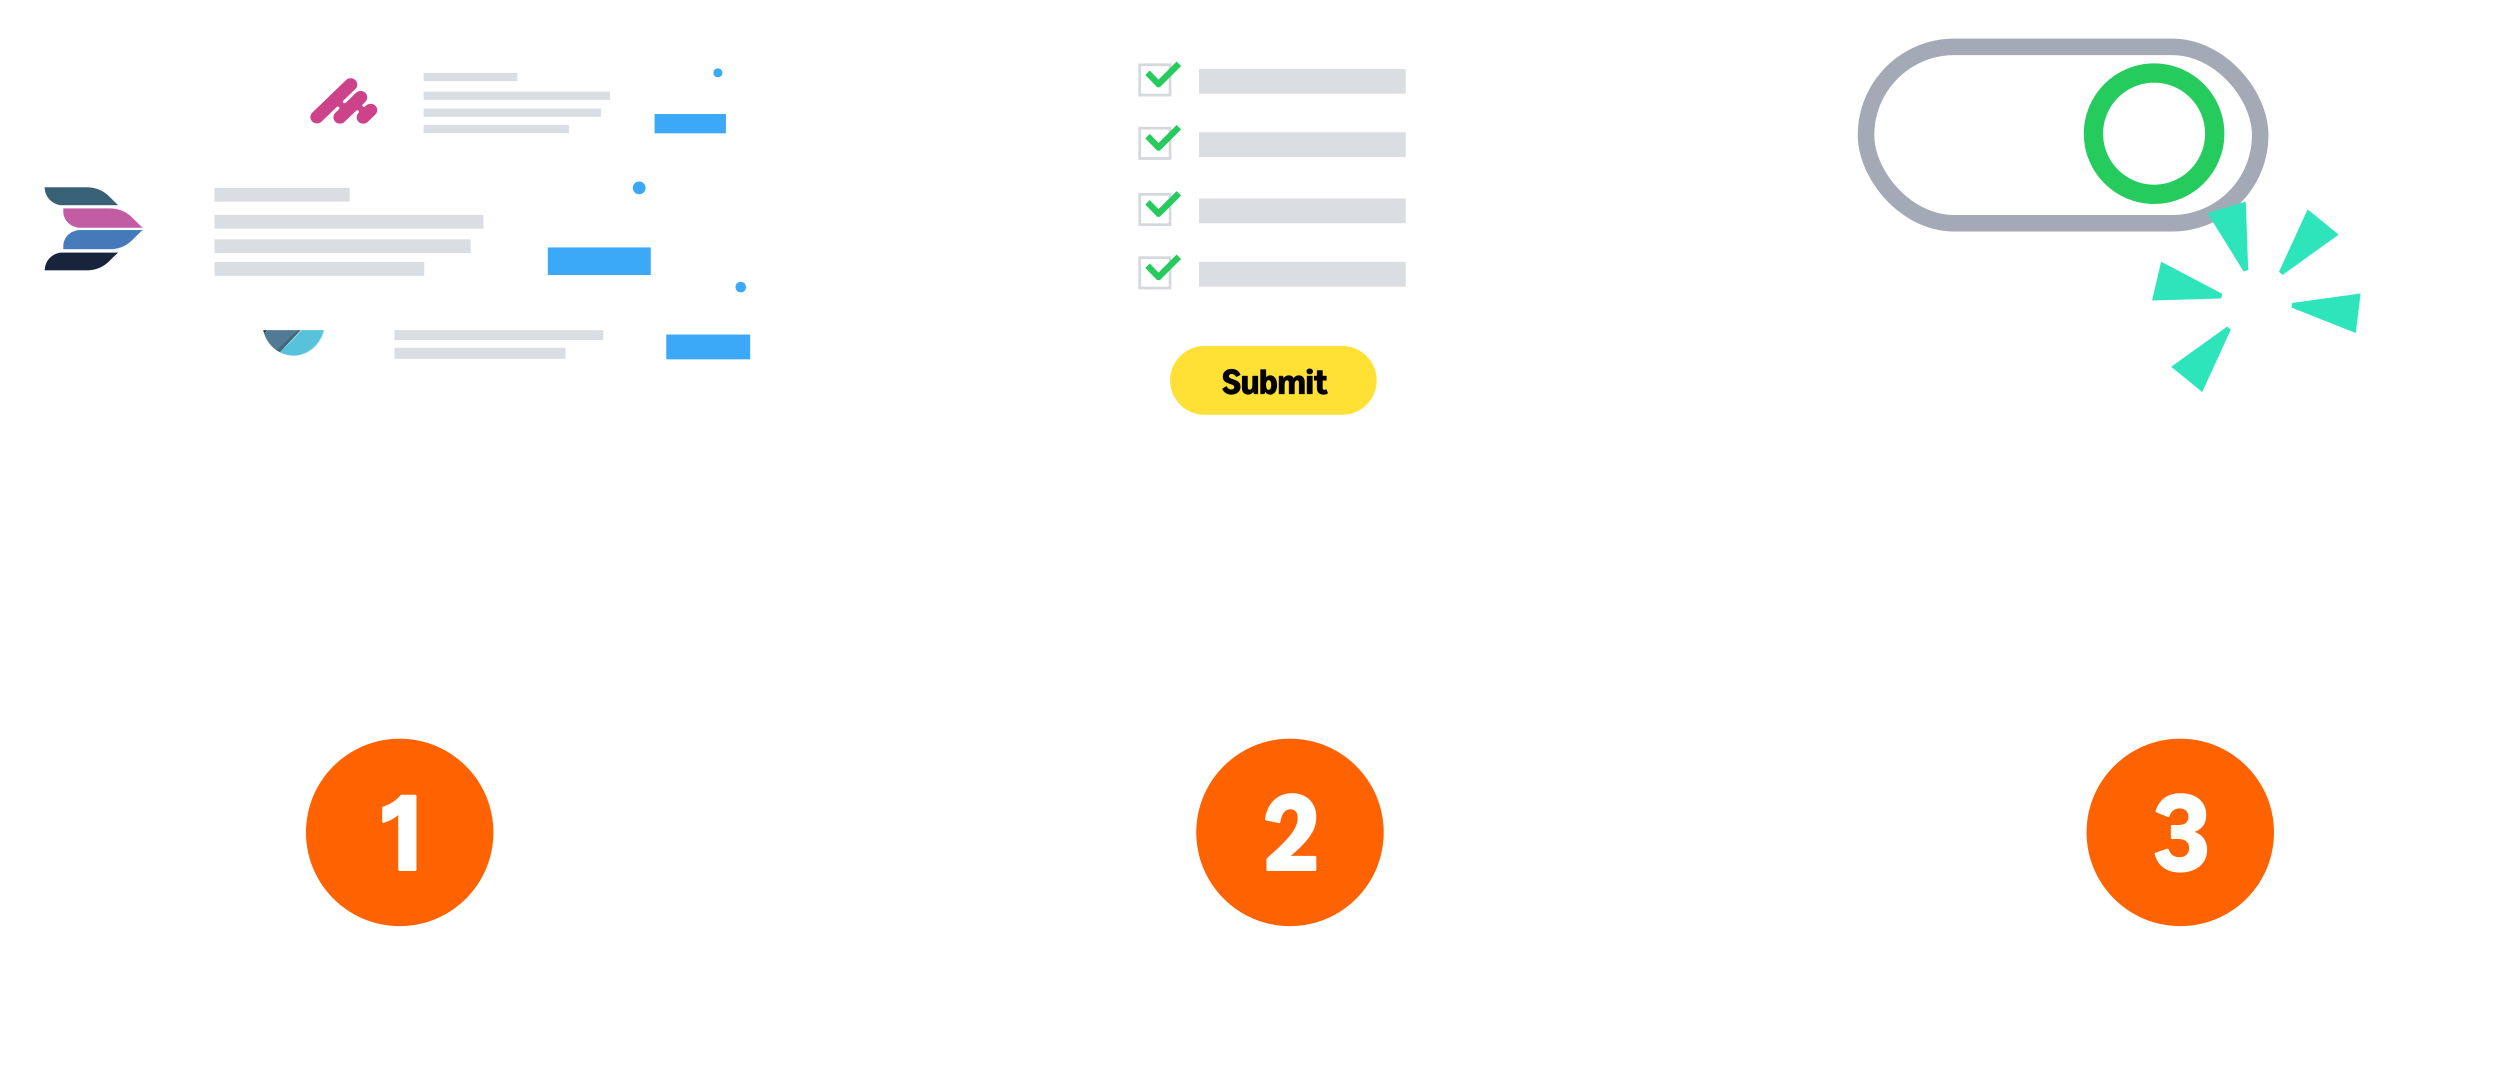 <svg width="907" height="389" viewBox="0 0 907 389" fill="none" xmlns="http://www.w3.org/2000/svg">
<path d="M89.805 376V364.912H93.469C94.504 364.912 95.336 365.179 95.965 365.712C96.594 366.245 96.909 366.955 96.909 367.84C96.909 368.395 96.781 368.875 96.525 369.28C96.269 369.675 95.901 369.979 95.421 370.192C96.104 370.395 96.626 370.731 96.989 371.2C97.352 371.659 97.533 372.229 97.533 372.912C97.533 373.851 97.202 374.603 96.541 375.168C95.88 375.723 94.994 376 93.885 376H89.805ZM91.357 370.944V374.752H93.853C95.208 374.752 95.885 374.117 95.885 372.848C95.885 372.219 95.709 371.744 95.357 371.424C95.016 371.104 94.504 370.944 93.821 370.944H91.357ZM91.357 366.16V369.728H93.309C94.632 369.728 95.293 369.136 95.293 367.952C95.293 367.365 95.128 366.923 94.797 366.624C94.477 366.315 93.997 366.16 93.357 366.16H91.357ZM99.457 376V367.888H100.785L100.961 369.088C101.26 368.768 101.537 368.523 101.793 368.352C102.049 368.171 102.311 368.037 102.577 367.952C102.844 367.867 103.132 367.824 103.441 367.824C103.644 367.824 103.863 367.84 104.097 367.872V369.312C103.756 369.269 103.468 369.248 103.233 369.248C102.38 369.248 101.649 369.504 101.041 370.016V376H99.457ZM108.726 376.24C107.51 376.24 106.561 375.861 105.878 375.104C105.195 374.347 104.854 373.291 104.854 371.936C104.854 370.592 105.195 369.541 105.878 368.784C106.561 368.027 107.51 367.648 108.726 367.648C109.942 367.648 110.891 368.027 111.574 368.784C112.257 369.541 112.598 370.592 112.598 371.936C112.598 373.291 112.257 374.347 111.574 375.104C110.891 375.861 109.942 376.24 108.726 376.24ZM108.726 374.96C110.23 374.96 110.982 373.952 110.982 371.936C110.982 369.931 110.23 368.928 108.726 368.928C107.222 368.928 106.47 369.931 106.47 371.936C106.47 373.952 107.222 374.96 108.726 374.96ZM121.051 376L119.323 369.648L117.611 376H116.011L113.355 367.888H115.019L116.843 374.384L118.571 367.888H120.155L121.883 374.464L123.755 367.888H125.371L122.651 376H121.051ZM130.5 373.824C130.5 373.568 130.414 373.36 130.244 373.2C130.084 373.04 129.785 372.88 129.348 372.72L127.988 372.208C126.804 371.771 126.212 371.024 126.212 369.968C126.212 369.275 126.478 368.715 127.012 368.288C127.556 367.861 128.265 367.648 129.14 367.648C129.982 367.648 130.777 367.819 131.524 368.16V369.28C130.692 369.013 129.924 368.88 129.22 368.88C128.196 368.88 127.684 369.227 127.684 369.92C127.684 370.197 127.769 370.416 127.94 370.576C128.11 370.736 128.446 370.912 128.948 371.104L130.196 371.584C130.825 371.829 131.278 372.123 131.556 372.464C131.833 372.795 131.972 373.227 131.972 373.76C131.972 374.517 131.689 375.12 131.124 375.568C130.558 376.016 129.806 376.24 128.868 376.24C127.812 376.24 126.894 376.037 126.116 375.632V374.512C127.118 374.843 128.046 375.008 128.9 375.008C129.422 375.008 129.817 374.907 130.084 374.704C130.361 374.501 130.5 374.208 130.5 373.824ZM134.718 372.288C134.739 373.205 134.963 373.883 135.39 374.32C135.827 374.757 136.499 374.976 137.406 374.976C138.249 374.976 139.107 374.811 139.982 374.48V375.616C139.214 376.032 138.275 376.24 137.166 376.24C135.854 376.24 134.862 375.877 134.19 375.152C133.518 374.427 133.182 373.355 133.182 371.936C133.182 370.581 133.518 369.531 134.19 368.784C134.862 368.027 135.801 367.648 137.006 367.648C138.019 367.648 138.798 367.936 139.342 368.512C139.886 369.077 140.158 369.883 140.158 370.928C140.158 371.429 140.115 371.883 140.03 372.288H134.718ZM136.926 368.848C136.254 368.848 135.731 369.051 135.358 369.456C134.985 369.851 134.771 370.443 134.718 371.232H138.702C138.713 371.147 138.718 371.008 138.718 370.816C138.718 370.165 138.563 369.675 138.254 369.344C137.955 369.013 137.513 368.848 136.926 368.848ZM148.382 376L145.198 367.888H146.894L149.182 374.56L151.47 367.888H153.102L149.934 376H148.382ZM155.374 372.288C155.396 373.205 155.62 373.883 156.046 374.32C156.484 374.757 157.156 374.976 158.062 374.976C158.905 374.976 159.764 374.811 160.638 374.48V375.616C159.87 376.032 158.932 376.24 157.822 376.24C156.51 376.24 155.518 375.877 154.846 375.152C154.174 374.427 153.838 373.355 153.838 371.936C153.838 370.581 154.174 369.531 154.846 368.784C155.518 368.027 156.457 367.648 157.662 367.648C158.676 367.648 159.454 367.936 159.998 368.512C160.542 369.077 160.814 369.883 160.814 370.928C160.814 371.429 160.772 371.883 160.686 372.288H155.374ZM157.582 368.848C156.91 368.848 156.388 369.051 156.014 369.456C155.641 369.851 155.428 370.443 155.374 371.232H159.358C159.369 371.147 159.374 371.008 159.374 370.816C159.374 370.165 159.22 369.675 158.91 369.344C158.612 369.013 158.169 368.848 157.582 368.848ZM168.211 376V370.576C168.211 370.011 168.094 369.595 167.859 369.328C167.635 369.061 167.278 368.928 166.787 368.928C165.944 368.928 165.118 369.2 164.307 369.744V376H162.723V367.888H164.051L164.211 368.784C165.224 368.027 166.291 367.648 167.411 367.648C168.19 367.648 168.782 367.856 169.187 368.272C169.592 368.677 169.795 369.269 169.795 370.048V376H168.211ZM177.889 376L177.681 375.168C177.329 375.488 176.929 375.739 176.481 375.92C176.033 376.091 175.58 376.176 175.121 376.176C174.449 376.176 173.857 376.011 173.345 375.68C172.833 375.349 172.433 374.869 172.145 374.24C171.857 373.6 171.713 372.848 171.713 371.984C171.713 371.12 171.852 370.363 172.129 369.712C172.407 369.061 172.801 368.555 173.313 368.192C173.836 367.829 174.455 367.648 175.169 367.648C176.076 367.648 176.892 367.947 177.617 368.544V364.16H179.201V376H177.889ZM175.601 374.896C176.263 374.896 176.935 374.651 177.617 374.16V369.632C177.287 369.387 176.951 369.211 176.609 369.104C176.279 368.987 175.911 368.928 175.505 368.928C174.055 368.928 173.329 369.931 173.329 371.936C173.329 373.909 174.087 374.896 175.601 374.896ZM185.023 376.24C183.807 376.24 182.857 375.861 182.175 375.104C181.492 374.347 181.151 373.291 181.151 371.936C181.151 370.592 181.492 369.541 182.175 368.784C182.857 368.027 183.807 367.648 185.023 367.648C186.239 367.648 187.188 368.027 187.871 368.784C188.553 369.541 188.895 370.592 188.895 371.936C188.895 373.291 188.553 374.347 187.871 375.104C187.188 375.861 186.239 376.24 185.023 376.24ZM185.023 374.96C186.527 374.96 187.279 373.952 187.279 371.936C187.279 369.931 186.527 368.928 185.023 368.928C183.519 368.928 182.767 369.931 182.767 371.936C182.767 373.952 183.519 374.96 185.023 374.96ZM190.848 376V367.888H192.176L192.352 369.088C192.651 368.768 192.928 368.523 193.184 368.352C193.44 368.171 193.701 368.037 193.968 367.952C194.235 367.867 194.523 367.824 194.832 367.824C195.035 367.824 195.253 367.84 195.488 367.872V369.312C195.147 369.269 194.859 369.248 194.624 369.248C193.771 369.248 193.04 369.504 192.432 370.016V376H190.848ZM200.625 373.824C200.625 373.568 200.539 373.36 200.369 373.2C200.209 373.04 199.91 372.88 199.473 372.72L198.113 372.208C196.929 371.771 196.337 371.024 196.337 369.968C196.337 369.275 196.603 368.715 197.137 368.288C197.681 367.861 198.39 367.648 199.265 367.648C200.107 367.648 200.902 367.819 201.649 368.16V369.28C200.817 369.013 200.049 368.88 199.345 368.88C198.321 368.88 197.809 369.227 197.809 369.92C197.809 370.197 197.894 370.416 198.065 370.576C198.235 370.736 198.571 370.912 199.073 371.104L200.321 371.584C200.95 371.829 201.403 372.123 201.681 372.464C201.958 372.795 202.097 373.227 202.097 373.76C202.097 374.517 201.814 375.12 201.249 375.568C200.683 376.016 199.931 376.24 198.993 376.24C197.937 376.24 197.019 376.037 196.241 375.632V374.512C197.243 374.843 198.171 375.008 199.025 375.008C199.547 375.008 199.942 374.907 200.209 374.704C200.486 374.501 200.625 374.208 200.625 373.824Z" fill="white"/>
<path d="M416.479 370.736C415.604 370.405 414.969 370.005 414.575 369.536C414.18 369.067 413.983 368.475 413.983 367.76C413.983 367.163 414.132 366.635 414.431 366.176C414.729 365.707 415.156 365.339 415.711 365.072C416.276 364.805 416.937 364.672 417.695 364.672C418.655 364.672 419.641 364.864 420.655 365.248V366.544C419.577 366.213 418.628 366.048 417.807 366.048C417.113 366.048 416.575 366.192 416.191 366.48C415.817 366.757 415.631 367.157 415.631 367.68C415.631 368.107 415.759 368.448 416.015 368.704C416.271 368.949 416.745 369.2 417.439 369.456L418.895 370C419.759 370.32 420.377 370.709 420.751 371.168C421.135 371.616 421.327 372.197 421.327 372.912C421.327 373.936 420.959 374.752 420.223 375.36C419.497 375.968 418.516 376.272 417.279 376.272C416.052 376.272 414.985 376.053 414.079 375.616V374.336C415.199 374.709 416.255 374.896 417.247 374.896C418.004 374.896 418.596 374.731 419.023 374.4C419.46 374.069 419.679 373.621 419.679 373.056C419.679 372.661 419.551 372.336 419.295 372.08C419.049 371.813 418.628 371.563 418.031 371.328L416.479 370.736ZM428.884 376L428.708 375.136C427.716 375.872 426.697 376.24 425.652 376.24C424.894 376.24 424.313 376.027 423.908 375.6C423.502 375.173 423.3 374.571 423.3 373.792V367.888H424.884V373.28C424.884 373.856 424.996 374.283 425.22 374.56C425.444 374.827 425.801 374.96 426.292 374.96C427.06 374.96 427.833 374.704 428.612 374.192V367.888H430.196V376H428.884ZM432.567 376V364.16H434.151V368.656C434.951 367.984 435.815 367.648 436.743 367.648C437.777 367.648 438.593 368.021 439.191 368.768C439.788 369.515 440.087 370.539 440.087 371.84C440.087 373.152 439.772 374.203 439.143 374.992C438.513 375.781 437.676 376.176 436.631 376.176C435.649 376.176 434.791 375.835 434.055 375.152L433.879 376H432.567ZM436.295 368.928C435.537 368.928 434.823 369.173 434.151 369.664V374.128C434.823 374.64 435.527 374.896 436.263 374.896C437.735 374.896 438.471 373.904 438.471 371.92C438.471 370.907 438.289 370.155 437.927 369.664C437.575 369.173 437.031 368.928 436.295 368.928ZM452.404 376V370.496C452.404 369.963 452.302 369.568 452.1 369.312C451.897 369.056 451.577 368.928 451.14 368.928C450.361 368.928 449.577 369.168 448.788 369.648C448.798 369.723 448.804 369.803 448.804 369.888C448.804 369.973 448.804 370.059 448.804 370.144V376H447.22V370.496C447.22 369.963 447.118 369.568 446.916 369.312C446.713 369.056 446.393 368.928 445.956 368.928C445.145 368.928 444.366 369.163 443.62 369.632V376H442.036V367.888H443.364L443.524 368.704C444.548 368 445.545 367.648 446.516 367.648C447.508 367.648 448.18 368.027 448.532 368.784C449.588 368.027 450.644 367.648 451.7 367.648C452.436 367.648 453.001 367.856 453.396 368.272C453.79 368.688 453.988 369.28 453.988 370.048V376H452.404ZM456.381 376V367.888H457.965V376H456.381ZM457.181 366.448C456.871 366.448 456.626 366.363 456.445 366.192C456.274 366.011 456.189 365.776 456.189 365.488C456.189 365.2 456.274 364.971 456.445 364.8C456.626 364.619 456.871 364.528 457.181 364.528C457.49 364.528 457.73 364.619 457.901 364.8C458.082 364.971 458.173 365.2 458.173 365.488C458.173 365.776 458.082 366.011 457.901 366.192C457.73 366.363 457.49 366.448 457.181 366.448ZM464.955 375.808C464.432 376.011 463.84 376.112 463.179 376.112C461.664 376.112 460.907 375.355 460.907 373.84V369.136H459.435V368.112L460.955 367.92L461.195 365.616H462.491V367.888H464.891V369.136H462.491V373.76C462.491 374.155 462.576 374.432 462.747 374.592C462.928 374.752 463.232 374.832 463.659 374.832C464.096 374.832 464.528 374.779 464.955 374.672V375.808ZM470.707 376V367.888H472.035L472.211 369.088C472.51 368.768 472.787 368.523 473.043 368.352C473.299 368.171 473.561 368.037 473.827 367.952C474.094 367.867 474.382 367.824 474.691 367.824C474.894 367.824 475.113 367.84 475.347 367.872V369.312C475.006 369.269 474.718 369.248 474.483 369.248C473.63 369.248 472.899 369.504 472.291 370.016V376H470.707ZM477.64 372.288C477.661 373.205 477.885 373.883 478.312 374.32C478.749 374.757 479.421 374.976 480.328 374.976C481.171 374.976 482.029 374.811 482.904 374.48V375.616C482.136 376.032 481.197 376.24 480.088 376.24C478.776 376.24 477.784 375.877 477.112 375.152C476.44 374.427 476.104 373.355 476.104 371.936C476.104 370.581 476.44 369.531 477.112 368.784C477.784 368.027 478.723 367.648 479.928 367.648C480.941 367.648 481.72 367.936 482.264 368.512C482.808 369.077 483.08 369.883 483.08 370.928C483.08 371.429 483.037 371.883 482.952 372.288H477.64ZM479.848 368.848C479.176 368.848 478.653 369.051 478.28 369.456C477.907 369.851 477.693 370.443 477.64 371.232H481.624C481.635 371.147 481.64 371.008 481.64 370.816C481.64 370.165 481.485 369.675 481.176 369.344C480.877 369.013 480.435 368.848 479.848 368.848ZM490.477 379.296V375.232C490.125 375.531 489.73 375.765 489.293 375.936C488.866 376.096 488.429 376.176 487.981 376.176C487.309 376.176 486.717 376.011 486.205 375.68C485.693 375.349 485.293 374.869 485.005 374.24C484.717 373.6 484.573 372.848 484.573 371.984C484.573 371.12 484.706 370.363 484.973 369.712C485.25 369.061 485.65 368.555 486.173 368.192C486.695 367.829 487.309 367.648 488.013 367.648C489.026 367.648 489.89 367.984 490.605 368.656L490.733 367.888H492.061V379.296H490.477ZM488.461 374.896C489.122 374.896 489.794 374.651 490.477 374.16V369.632C490.146 369.387 489.81 369.211 489.469 369.104C489.138 368.987 488.77 368.928 488.365 368.928C486.914 368.928 486.189 369.931 486.189 371.936C486.189 373.909 486.946 374.896 488.461 374.896ZM499.946 376L499.77 375.136C498.778 375.872 497.76 376.24 496.714 376.24C495.957 376.24 495.376 376.027 494.97 375.6C494.565 375.173 494.362 374.571 494.362 373.792V367.888H495.946V373.28C495.946 373.856 496.058 374.283 496.282 374.56C496.506 374.827 496.864 374.96 497.354 374.96C498.122 374.96 498.896 374.704 499.674 374.192V367.888H501.258V376H499.946ZM504.749 372.288C504.771 373.205 504.995 373.883 505.421 374.32C505.859 374.757 506.531 374.976 507.437 374.976C508.28 374.976 509.139 374.811 510.013 374.48V375.616C509.245 376.032 508.307 376.24 507.197 376.24C505.885 376.24 504.893 375.877 504.221 375.152C503.549 374.427 503.213 373.355 503.213 371.936C503.213 370.581 503.549 369.531 504.221 368.784C504.893 368.027 505.832 367.648 507.037 367.648C508.051 367.648 508.829 367.936 509.373 368.512C509.917 369.077 510.189 369.883 510.189 370.928C510.189 371.429 510.147 371.883 510.061 372.288H504.749ZM506.957 368.848C506.285 368.848 505.763 369.051 505.389 369.456C505.016 369.851 504.803 370.443 504.749 371.232H508.733C508.744 371.147 508.749 371.008 508.749 370.816C508.749 370.165 508.595 369.675 508.285 369.344C507.987 369.013 507.544 368.848 506.957 368.848ZM515.906 373.824C515.906 373.568 515.821 373.36 515.65 373.2C515.49 373.04 515.191 372.88 514.754 372.72L513.394 372.208C512.21 371.771 511.618 371.024 511.618 369.968C511.618 369.275 511.885 368.715 512.418 368.288C512.962 367.861 513.671 367.648 514.546 367.648C515.389 367.648 516.183 367.819 516.93 368.16V369.28C516.098 369.013 515.33 368.88 514.626 368.88C513.602 368.88 513.09 369.227 513.09 369.92C513.09 370.197 513.175 370.416 513.346 370.576C513.517 370.736 513.853 370.912 514.354 371.104L515.602 371.584C516.231 371.829 516.685 372.123 516.962 372.464C517.239 372.795 517.378 373.227 517.378 373.76C517.378 374.517 517.095 375.12 516.53 375.568C515.965 376.016 515.213 376.24 514.274 376.24C513.218 376.24 512.301 376.037 511.522 375.632V374.512C512.525 374.843 513.453 375.008 514.306 375.008C514.829 375.008 515.223 374.907 515.49 374.704C515.767 374.501 515.906 374.208 515.906 373.824ZM523.564 375.808C523.042 376.011 522.45 376.112 521.788 376.112C520.274 376.112 519.516 375.355 519.516 373.84V369.136H518.044V368.112L519.564 367.92L519.804 365.616H521.1V367.888H523.5V369.136H521.1V373.76C521.1 374.155 521.186 374.432 521.356 374.592C521.538 374.752 521.842 374.832 522.268 374.832C522.706 374.832 523.138 374.779 523.564 374.672V375.808Z" fill="white"/>
<path d="M769.4 376L768.376 373.056H763.816L762.824 376H761.144L765.24 364.912H767L771.096 376H769.4ZM764.232 371.824H767.96L766.088 366.384L764.232 371.824ZM777.894 375.696C777.275 376.016 776.56 376.176 775.75 376.176C774.491 376.176 773.526 375.819 772.854 375.104C772.192 374.379 771.862 373.333 771.862 371.968C771.862 370.613 772.203 369.568 772.886 368.832C773.579 368.085 774.555 367.712 775.814 367.712C776.528 367.712 777.2 367.861 777.83 368.16V369.296C777.222 369.104 776.624 369.008 776.038 369.008C775.142 369.008 774.496 369.237 774.102 369.696C773.707 370.144 773.51 370.864 773.51 371.856V372.064C773.51 373.035 773.707 373.749 774.102 374.208C774.507 374.656 775.142 374.88 776.006 374.88C776.582 374.88 777.211 374.773 777.894 374.56V375.696ZM784.369 375.808C783.846 376.011 783.254 376.112 782.593 376.112C781.078 376.112 780.321 375.355 780.321 373.84V369.136H778.849V368.112L780.369 367.92L780.609 365.616H781.905V367.888H784.305V369.136H781.905V373.76C781.905 374.155 781.99 374.432 782.161 374.592C782.342 374.752 782.646 374.832 783.073 374.832C783.51 374.832 783.942 374.779 784.369 374.672V375.808ZM785.998 376V367.888H787.582V376H785.998ZM786.798 366.448C786.489 366.448 786.243 366.363 786.062 366.192C785.891 366.011 785.806 365.776 785.806 365.488C785.806 365.2 785.891 364.971 786.062 364.8C786.243 364.619 786.489 364.528 786.798 364.528C787.107 364.528 787.347 364.619 787.518 364.8C787.699 364.971 787.79 365.2 787.79 365.488C787.79 365.776 787.699 366.011 787.518 366.192C787.347 366.363 787.107 366.448 786.798 366.448ZM792.14 376L788.956 367.888H790.652L792.94 374.56L795.228 367.888H796.86L793.692 376H792.14ZM802.936 376L802.808 375.168C802.424 375.499 801.998 375.755 801.528 375.936C801.07 376.117 800.611 376.208 800.152 376.208C799.395 376.208 798.787 375.995 798.328 375.568C797.88 375.131 797.656 374.549 797.656 373.824C797.656 373.045 797.934 372.427 798.488 371.968C799.043 371.499 799.79 371.264 800.728 371.264C801.347 371.264 802.019 371.355 802.744 371.536V370.48C802.744 369.904 802.611 369.499 802.344 369.264C802.088 369.029 801.646 368.912 801.016 368.912C800.11 368.912 799.171 369.077 798.2 369.408V368.288C798.584 368.085 799.054 367.931 799.608 367.824C800.163 367.707 800.723 367.648 801.288 367.648C802.302 367.648 803.048 367.861 803.528 368.288C804.008 368.704 804.248 369.344 804.248 370.208V376H802.936ZM800.536 375.008C801.262 375.008 801.998 374.736 802.744 374.192V372.56C802.19 372.421 801.624 372.352 801.048 372.352C799.843 372.352 799.24 372.816 799.24 373.744C799.24 374.149 799.352 374.464 799.576 374.688C799.8 374.901 800.12 375.008 800.536 375.008ZM811.166 375.808C810.643 376.011 810.051 376.112 809.39 376.112C807.875 376.112 807.118 375.355 807.118 373.84V369.136H805.646V368.112L807.166 367.92L807.406 365.616H808.702V367.888H811.102V369.136H808.702V373.76C808.702 374.155 808.787 374.432 808.958 374.592C809.139 374.752 809.443 374.832 809.87 374.832C810.307 374.832 810.739 374.779 811.166 374.672V375.808ZM813.851 372.288C813.872 373.205 814.096 373.883 814.523 374.32C814.96 374.757 815.632 374.976 816.539 374.976C817.382 374.976 818.24 374.811 819.115 374.48V375.616C818.347 376.032 817.408 376.24 816.299 376.24C814.987 376.24 813.995 375.877 813.323 375.152C812.651 374.427 812.315 373.355 812.315 371.936C812.315 370.581 812.651 369.531 813.323 368.784C813.995 368.027 814.934 367.648 816.139 367.648C817.152 367.648 817.931 367.936 818.475 368.512C819.019 369.077 819.291 369.883 819.291 370.928C819.291 371.429 819.248 371.883 819.163 372.288H813.851ZM816.059 368.848C815.387 368.848 814.864 369.051 814.491 369.456C814.118 369.851 813.904 370.443 813.851 371.232H817.835C817.846 371.147 817.851 371.008 817.851 370.816C817.851 370.165 817.696 369.675 817.387 369.344C817.088 369.013 816.646 368.848 816.059 368.848Z" fill="white"/>
<line x1="126" y1="299.5" x2="811" y2="299.5" stroke="white" stroke-width="5"/>
<circle cx="145" cy="302" r="34" fill="#FF6200"/>
<path d="M144.955 316C144.808 316 144.688 315.96 144.595 315.88C144.515 315.787 144.475 315.667 144.475 315.52V295.68C143.102 296.893 141.342 297.847 139.195 298.54C139.155 298.553 139.095 298.56 139.015 298.56C138.775 298.56 138.655 298.42 138.655 298.14V293.14C138.655 292.86 138.788 292.68 139.055 292.6C140.362 292.173 141.515 291.633 142.515 290.98C143.515 290.327 144.415 289.533 145.215 288.6C145.362 288.413 145.555 288.32 145.795 288.32H150.615C150.762 288.32 150.875 288.367 150.955 288.46C151.048 288.54 151.095 288.653 151.095 288.8V315.52C151.095 315.667 151.048 315.787 150.955 315.88C150.875 315.96 150.762 316 150.615 316H144.955Z" fill="white"/>
<circle cx="468" cy="302" r="34" fill="#FF6200"/>
<path d="M459.943 316C459.796 316 459.676 315.96 459.583 315.88C459.503 315.787 459.463 315.667 459.463 315.52V311.84C459.463 311.613 459.556 311.413 459.743 311.24C462.463 308.88 464.616 306.86 466.203 305.18C467.803 303.487 468.969 301.973 469.703 300.64C470.436 299.307 470.803 298.02 470.803 296.78C470.803 295.767 470.576 294.987 470.123 294.44C469.669 293.88 469.016 293.6 468.163 293.6C467.189 293.6 466.389 294 465.763 294.8C465.136 295.587 464.723 296.72 464.523 298.2C464.509 298.373 464.449 298.493 464.343 298.56C464.236 298.627 464.109 298.647 463.963 298.62L459.343 297.66C459.196 297.633 459.089 297.573 459.023 297.48C458.956 297.373 458.929 297.247 458.943 297.1C459.236 295.167 459.823 293.5 460.703 292.1C461.596 290.7 462.729 289.627 464.103 288.88C465.476 288.133 467.036 287.76 468.783 287.76C470.529 287.76 472.063 288.127 473.383 288.86C474.716 289.593 475.743 290.62 476.463 291.94C477.196 293.26 477.563 294.78 477.563 296.5C477.563 298.007 477.249 299.473 476.623 300.9C476.009 302.327 475.023 303.82 473.663 305.38C472.316 306.927 470.523 308.64 468.283 310.52H477.083C477.229 310.52 477.343 310.567 477.423 310.66C477.516 310.74 477.563 310.853 477.563 311V315.52C477.563 315.667 477.516 315.787 477.423 315.88C477.343 315.96 477.229 316 477.083 316H459.943Z" fill="white"/>
<circle cx="791" cy="302" r="34" fill="#FF6200"/>
<path d="M791.006 316.56C788.552 316.56 786.539 315.993 784.966 314.86C783.406 313.727 782.326 312.093 781.726 309.96C781.712 309.92 781.706 309.867 781.706 309.8C781.706 309.587 781.819 309.44 782.046 309.36L786.226 307.9C786.332 307.873 786.399 307.86 786.426 307.86C786.612 307.86 786.746 307.98 786.826 308.22C787.132 309.127 787.612 309.82 788.266 310.3C788.932 310.767 789.746 311 790.706 311C791.772 311 792.619 310.707 793.246 310.12C793.872 309.52 794.186 308.72 794.186 307.72C794.186 306.64 793.859 305.82 793.206 305.26C792.566 304.687 791.632 304.4 790.406 304.4H788.086C787.939 304.4 787.819 304.36 787.726 304.28C787.646 304.187 787.606 304.067 787.606 303.92V299.78C787.606 299.633 787.646 299.52 787.726 299.44C787.819 299.347 787.939 299.3 788.086 299.3H790.486C791.606 299.3 792.459 299.04 793.046 298.52C793.646 298 793.946 297.24 793.946 296.24C793.946 295.347 793.659 294.633 793.086 294.1C792.512 293.553 791.746 293.28 790.786 293.28C789.906 293.28 789.146 293.52 788.506 294C787.879 294.48 787.406 295.18 787.086 296.1C787.006 296.327 786.872 296.44 786.686 296.44C786.606 296.44 786.539 296.427 786.486 296.4L782.346 294.74C782.132 294.66 782.026 294.52 782.026 294.32C782.026 294.293 782.039 294.227 782.066 294.12C782.746 292.053 783.846 290.48 785.366 289.4C786.886 288.307 788.826 287.76 791.186 287.76C793.012 287.76 794.626 288.087 796.026 288.74C797.426 289.38 798.506 290.293 799.266 291.48C800.039 292.667 800.426 294.04 800.426 295.6C800.426 297.2 800.066 298.513 799.346 299.54C798.639 300.553 797.586 301.313 796.186 301.82C797.679 302.34 798.812 303.16 799.586 304.28C800.359 305.387 800.746 306.753 800.746 308.38C800.746 309.993 800.339 311.42 799.526 312.66C798.712 313.9 797.566 314.86 796.086 315.54C794.619 316.22 792.926 316.56 791.006 316.56Z" fill="white"/>
<g filter="url(#filter0_d_823_500)">
<rect x="396" width="132.207" height="162.796" rx="5" fill="white"/>
</g>
<path d="M486.961 138L437.001 138" stroke="#FFE136" stroke-width="25" stroke-linecap="round"/>
<path d="M446.736 143.182C445.986 143.182 445.33 143.013 444.766 142.675C444.207 142.333 443.774 141.832 443.466 141.173C443.453 141.147 443.447 141.121 443.447 141.095C443.447 141.043 443.475 141 443.531 140.965L444.851 140.14C444.881 140.123 444.912 140.114 444.942 140.114C444.998 140.114 445.039 140.144 445.065 140.205C445.247 140.569 445.477 140.844 445.754 141.03C446.032 141.217 446.342 141.31 446.684 141.31C447.013 141.31 447.28 141.232 447.483 141.076C447.691 140.916 447.795 140.699 447.795 140.426C447.795 140.235 447.73 140.075 447.6 139.945C447.47 139.815 447.306 139.707 447.106 139.62C446.907 139.533 446.63 139.434 446.274 139.321C445.724 139.143 445.271 138.968 444.916 138.794C444.561 138.617 444.255 138.35 443.999 137.995C443.744 137.64 443.616 137.174 443.616 136.597C443.616 136.056 443.75 135.575 444.019 135.154C444.292 134.734 444.671 134.407 445.156 134.173C445.646 133.939 446.209 133.822 446.846 133.822C447.574 133.822 448.216 133.997 448.77 134.348C449.325 134.695 449.748 135.198 450.038 135.856C450.051 135.882 450.057 135.908 450.057 135.934C450.057 135.982 450.027 136.023 449.966 136.058L448.608 136.747C448.578 136.764 448.549 136.773 448.523 136.773C448.476 136.773 448.435 136.74 448.4 136.675C448.235 136.359 448.019 136.112 447.75 135.934C447.481 135.757 447.187 135.668 446.866 135.668C446.563 135.668 446.318 135.746 446.131 135.902C445.945 136.054 445.852 136.255 445.852 136.506C445.852 136.697 445.917 136.857 446.047 136.987C446.177 137.113 446.339 137.217 446.534 137.299C446.734 137.382 447.015 137.481 447.379 137.598C447.938 137.776 448.396 137.954 448.751 138.131C449.111 138.305 449.418 138.567 449.674 138.918C449.934 139.269 450.064 139.733 450.064 140.309C450.064 140.877 449.921 141.379 449.635 141.817C449.353 142.25 448.959 142.586 448.452 142.824C447.949 143.063 447.377 143.182 446.736 143.182ZM456.289 136.35C456.336 136.35 456.373 136.366 456.399 136.396C456.429 136.422 456.445 136.459 456.445 136.506V142.844C456.445 142.892 456.429 142.931 456.399 142.961C456.373 142.987 456.336 143 456.289 143H455.041C454.95 143 454.893 142.957 454.872 142.87L454.696 142.142C454.488 142.471 454.215 142.727 453.877 142.909C453.539 143.091 453.164 143.182 452.753 143.182C452.337 143.182 451.962 143.085 451.628 142.889C451.299 142.694 451.039 142.426 450.848 142.083C450.662 141.741 450.569 141.358 450.569 140.933V136.506C450.569 136.459 450.582 136.422 450.608 136.396C450.638 136.366 450.677 136.35 450.725 136.35H452.519C452.566 136.35 452.603 136.366 452.629 136.396C452.659 136.422 452.675 136.459 452.675 136.506V140.452C452.675 140.751 452.737 140.981 452.863 141.141C452.989 141.301 453.169 141.381 453.403 141.381C453.706 141.381 453.938 141.245 454.098 140.972C454.258 140.699 454.339 140.307 454.339 139.795V136.506C454.339 136.459 454.352 136.422 454.378 136.396C454.408 136.366 454.447 136.35 454.495 136.35H456.289ZM460.848 143.182C460.458 143.182 460.103 143.093 459.782 142.915C459.462 142.733 459.199 142.478 458.996 142.148L458.82 142.863C458.803 142.954 458.744 143 458.645 143H457.403C457.356 143 457.317 142.987 457.286 142.961C457.26 142.931 457.247 142.892 457.247 142.844V134.16C457.247 134.112 457.26 134.075 457.286 134.049C457.317 134.019 457.356 134.004 457.403 134.004H459.197C459.245 134.004 459.282 134.019 459.308 134.049C459.338 134.075 459.353 134.112 459.353 134.16V136.831C459.54 136.619 459.758 136.457 460.01 136.344C460.261 136.227 460.541 136.169 460.848 136.169C461.338 136.169 461.769 136.314 462.142 136.604C462.519 136.89 462.809 137.299 463.013 137.832C463.221 138.361 463.325 138.974 463.325 139.672C463.325 140.374 463.221 140.989 463.013 141.518C462.809 142.047 462.521 142.456 462.148 142.746C461.776 143.037 461.342 143.182 460.848 143.182ZM459.327 139.672C459.327 140.235 459.407 140.669 459.568 140.972C459.728 141.271 459.96 141.42 460.263 141.42C460.562 141.42 460.792 141.271 460.952 140.972C461.113 140.669 461.193 140.235 461.193 139.672C461.193 139.113 461.113 138.684 460.952 138.385C460.792 138.082 460.562 137.93 460.263 137.93C459.96 137.93 459.728 138.082 459.568 138.385C459.407 138.684 459.327 139.113 459.327 139.672ZM464.106 143C464.059 143 464.02 142.987 463.989 142.961C463.963 142.931 463.95 142.892 463.95 142.844V136.506C463.95 136.459 463.963 136.422 463.989 136.396C464.02 136.366 464.059 136.35 464.106 136.35H465.354C465.445 136.35 465.502 136.394 465.523 136.48L465.699 137.202C465.907 136.873 466.173 136.619 466.498 136.441C466.823 136.259 467.183 136.169 467.577 136.169C467.963 136.169 468.312 136.257 468.624 136.435C468.936 136.608 469.185 136.851 469.371 137.163C469.579 136.847 469.842 136.602 470.158 136.428C470.479 136.255 470.832 136.169 471.217 136.169C471.625 136.169 471.989 136.266 472.309 136.461C472.634 136.656 472.888 136.925 473.07 137.267C473.252 137.609 473.343 137.993 473.343 138.417V142.844C473.343 142.892 473.328 142.931 473.297 142.961C473.271 142.987 473.235 143 473.187 143H471.393C471.345 143 471.306 142.987 471.276 142.961C471.25 142.931 471.237 142.892 471.237 142.844V138.898C471.237 138.599 471.181 138.372 471.068 138.216C470.955 138.056 470.791 137.975 470.574 137.975C470.288 137.975 470.071 138.112 469.924 138.385C469.777 138.654 469.703 139.044 469.703 139.555V142.844C469.703 142.892 469.688 142.931 469.657 142.961C469.631 142.987 469.595 143 469.547 143H467.753C467.705 143 467.666 142.987 467.636 142.961C467.61 142.931 467.597 142.892 467.597 142.844V138.898C467.597 138.599 467.541 138.372 467.428 138.216C467.315 138.056 467.151 137.975 466.934 137.975C466.648 137.975 466.429 138.112 466.277 138.385C466.13 138.654 466.056 139.044 466.056 139.555V142.844C466.056 142.892 466.041 142.931 466.011 142.961C465.985 142.987 465.948 143 465.9 143H464.106ZM474.263 143C474.215 143 474.176 142.987 474.146 142.961C474.12 142.931 474.107 142.892 474.107 142.844V136.506C474.107 136.459 474.12 136.422 474.146 136.396C474.176 136.366 474.215 136.35 474.263 136.35H476.057C476.104 136.35 476.141 136.366 476.167 136.396C476.197 136.422 476.213 136.459 476.213 136.506V142.844C476.213 142.892 476.197 142.931 476.167 142.961C476.141 142.987 476.104 143 476.057 143H474.263ZM473.983 134.751C473.983 134.552 474.033 134.374 474.133 134.218C474.232 134.058 474.371 133.932 474.549 133.841C474.726 133.75 474.93 133.705 475.16 133.705C475.389 133.705 475.593 133.75 475.771 133.841C475.953 133.932 476.093 134.058 476.193 134.218C476.293 134.374 476.343 134.552 476.343 134.751C476.343 134.951 476.293 135.131 476.193 135.291C476.093 135.447 475.953 135.57 475.771 135.661C475.593 135.752 475.389 135.798 475.16 135.798C474.93 135.798 474.726 135.752 474.549 135.661C474.371 135.57 474.232 135.447 474.133 135.291C474.033 135.131 473.983 134.951 473.983 134.751ZM480.153 143.182C479.663 143.182 479.239 143.089 478.879 142.902C478.519 142.712 478.244 142.441 478.054 142.09C477.863 141.739 477.768 141.325 477.768 140.848V138.06H476.858C476.81 138.06 476.771 138.047 476.741 138.021C476.715 137.991 476.702 137.952 476.702 137.904V136.506C476.702 136.459 476.715 136.422 476.741 136.396C476.771 136.366 476.81 136.35 476.858 136.35H477.768V134.485C477.768 134.437 477.781 134.4 477.807 134.374C477.837 134.344 477.876 134.329 477.924 134.329H479.711C479.759 134.329 479.796 134.344 479.822 134.374C479.852 134.4 479.867 134.437 479.867 134.485V136.35H481.135C481.182 136.35 481.219 136.366 481.245 136.396C481.275 136.422 481.291 136.459 481.291 136.506V137.904C481.291 137.952 481.275 137.991 481.245 138.021C481.219 138.047 481.182 138.06 481.135 138.06H479.867V140.614C479.867 140.896 479.915 141.104 480.01 141.238C480.11 141.373 480.261 141.44 480.465 141.44C480.66 141.44 480.859 141.384 481.063 141.271C481.098 141.249 481.13 141.238 481.161 141.238C481.208 141.238 481.245 141.269 481.271 141.33L481.752 142.551C481.761 142.569 481.765 142.595 481.765 142.629C481.765 142.681 481.735 142.729 481.674 142.772C481.249 143.046 480.742 143.182 480.153 143.182Z" fill="black"/>
<line opacity="0.4" x1="510" y1="29.5" x2="435" y2="29.5" stroke="#A3AAB5" stroke-width="9"/>
<rect opacity="0.45" x="413.5" y="23.5" width="11" height="11" stroke="#A3AAB5"/>
<g clip-path="url(#clip0_823_500)">
<path d="M426.876 22.339L420.3 28.883L417.118 25.575L415.5 27.193L419.837 31.661H420.763L428.5 23.962L426.882 22.344L426.876 22.339Z" fill="#25CB5C"/>
</g>
<line opacity="0.4" x1="510" y1="52.5" x2="435" y2="52.5" stroke="#A3AAB5" stroke-width="9"/>
<rect opacity="0.45" x="413.5" y="46.5" width="11" height="11" stroke="#A3AAB5"/>
<g clip-path="url(#clip1_823_500)">
<path d="M426.876 45.339L420.3 51.883L417.118 48.575L415.5 50.193L419.837 54.661H420.763L428.5 46.962L426.882 45.344L426.876 45.339Z" fill="#25CB5C"/>
</g>
<line opacity="0.4" x1="510" y1="76.5" x2="435" y2="76.5" stroke="#A3AAB5" stroke-width="9"/>
<rect opacity="0.45" x="413.5" y="70.5" width="11" height="11" stroke="#A3AAB5"/>
<g clip-path="url(#clip2_823_500)">
<path d="M426.876 69.339L420.3 75.882L417.118 72.575L415.5 74.193L419.837 78.661H420.763L428.5 70.963L426.882 69.344L426.876 69.339Z" fill="#25CB5C"/>
</g>
<line opacity="0.4" x1="510" y1="99.5" x2="435" y2="99.5" stroke="#A3AAB5" stroke-width="9"/>
<rect opacity="0.45" x="413.5" y="93.5" width="11" height="11" stroke="#A3AAB5"/>
<g clip-path="url(#clip3_823_500)">
<path d="M426.876 92.339L420.3 98.882L417.118 95.575L415.5 97.193L419.837 101.661H420.763L428.5 93.963L426.882 92.344L426.876 92.339Z" fill="#25CB5C"/>
</g>
<g filter="url(#filter1_d_823_500)">
<rect x="82.959" y="87.035" width="197.969" height="55.964" rx="10" fill="white"/>
</g>
<line opacity="0.4" x1="222.68" y1="114.162" x2="143.111" y2="114.162" stroke="#A3AAB5" stroke-width="4"/>
<line opacity="0.4" x1="183.086" y1="106.167" x2="143.111" y2="106.167" stroke="#A3AAB5" stroke-width="4"/>
<line opacity="0.4" x1="218.871" y1="121.395" x2="143.11" y2="121.395" stroke="#A3AAB5" stroke-width="4"/>
<path opacity="0.4" d="M205.166 128.152H143.11" stroke="#A3AAB5" stroke-width="4"/>
<path d="M272.172 125.867L241.715 125.867" stroke="#3BA9F7" stroke-width="9"/>
<path d="M113.945 106.905C113.945 106.905 113.935 106.897 113.93 106.893V106.923L113.945 106.905Z" fill="white"/>
<path d="M98.191 106.9L98.196 106.903V106.897C98.196 106.897 98.193 106.9 98.191 106.9Z" fill="white"/>
<path d="M116.798 111.744L101.59 127.833C101.161 127.621 100.745 127.38 100.346 127.109C98.266 125.681 96.684 123.574 95.84 121.108L96.831 120.059L109.392 106.784L110.336 105.779C113.143 106.8 115.462 108.941 116.798 111.744Z" fill="url(#paint0_linear_823_500)"/>
<path d="M117.94 117.001C117.944 123.189 113.506 128.369 107.683 128.975C107.311 129.019 106.937 129.041 106.562 129.04C104.842 129.043 103.144 128.63 101.598 127.833L102.473 126.907L116.012 112.59L116.784 111.766C117.018 112.269 117.217 112.788 117.379 113.321C117.376 113.333 117.376 113.345 117.379 113.357C117.742 114.534 117.931 115.763 117.94 117.001Z" fill="url(#paint1_linear_823_500)"/>
<path d="M110.405 105.671L95.84 121.079C95.703 120.653 95.58 120.219 95.478 119.77C95.443 119.619 95.409 119.467 95.382 119.308C95.242 118.553 95.171 117.785 95.17 117.016V104.962H106.555C107.867 104.962 109.17 105.201 110.405 105.671Z" fill="url(#paint2_linear_823_500)"/>
<g style="mix-blend-mode:multiply" opacity="0.15">
<path d="M101.912 104.962C100.791 105.056 99.669 105.114 98.541 105.157C97.98 105.157 97.42 105.201 96.859 105.222H95.457C95.457 106.321 95.457 107.391 95.491 108.519C95.525 109.647 95.491 110.913 95.457 112.135C95.423 113.357 95.409 114.528 95.368 115.75L95.327 116.654C95.327 116.95 95.327 117.247 95.293 117.543C95.289 118.135 95.318 118.727 95.382 119.315C95.242 118.56 95.171 117.792 95.17 117.023V104.962H101.912Z" fill="#010101"/>
</g>
<g style="mix-blend-mode:screen" opacity="0.5">
<path d="M117.94 117.001C117.944 123.189 113.507 128.369 107.684 128.976L107.896 128.932L108.525 128.788C108.791 128.715 109.12 128.621 109.482 128.498C109.844 128.375 110.255 128.209 110.679 128.014C111.658 127.553 112.578 126.96 113.414 126.25C113.878 125.852 114.312 125.417 114.713 124.948C115.126 124.468 115.501 123.953 115.834 123.408C116.175 122.869 116.473 122.301 116.723 121.709C116.968 121.133 117.172 120.538 117.332 119.93C117.477 119.359 117.589 118.78 117.667 118.195C117.728 117.631 117.769 117.103 117.776 116.604C117.781 115.799 117.717 114.996 117.585 114.203C117.496 113.625 117.414 113.299 117.414 113.299C117.411 113.311 117.411 113.324 117.414 113.335C117.767 114.521 117.945 115.758 117.94 117.001Z" fill="white"/>
</g>
<g style="mix-blend-mode:multiply" opacity="0.16">
<path d="M110.404 105.67L95.839 121.079C95.702 120.652 95.579 120.219 95.477 119.77L110.404 105.67Z" fill="#010101"/>
</g>
<g style="mix-blend-mode:multiply" opacity="0.16">
<path d="M116.798 111.744L101.59 127.833C101.161 127.621 100.745 127.379 100.346 127.109L116.798 111.744Z" fill="#010101"/>
</g>
<g style="mix-blend-mode:screen" opacity="0.5">
<path d="M116.012 112.576C115.971 112.626 115.786 112.858 115.478 113.219C115.171 113.581 114.623 114.224 114.008 114.918C113.393 115.613 112.675 116.415 111.888 117.268C111.499 117.695 111.095 118.143 110.678 118.584C110.261 119.025 109.844 119.474 109.427 119.929C108.572 120.819 107.724 121.708 106.91 122.532C106.097 123.357 105.345 124.123 104.688 124.774C104.032 125.425 103.471 125.945 103.081 126.321C102.691 126.697 102.527 126.849 102.473 126.893L116.012 112.576Z" fill="white"/>
</g>
<g style="mix-blend-mode:screen" opacity="0.5">
<path d="M109.454 106.683L108.955 107.283C108.626 107.666 108.161 108.223 107.587 108.866C107.013 109.51 106.349 110.269 105.624 111.036C105.255 111.433 104.886 111.845 104.496 112.258L103.327 113.508C102.534 114.34 101.741 115.171 100.982 115.938C100.223 116.704 99.525 117.42 98.93 118.02C98.335 118.621 97.788 119.112 97.433 119.467C97.077 119.821 96.913 119.951 96.865 119.994L109.426 106.719L109.454 106.683Z" fill="white"/>
</g>
<circle cx="268.745" cy="104.167" r="1.904" fill="#3BA9F7"/>
<g filter="url(#filter2_d_823_500)">
<rect x="102.568" y="11.867" width="168.241" height="47.56" rx="10" fill="white"/>
</g>
<line opacity="0.4" x1="221.307" y1="34.721" x2="153.687" y2="34.721" stroke="#A3AAB5" stroke-width="3"/>
<line opacity="0.4" x1="187.66" y1="27.927" x2="153.688" y2="27.927" stroke="#A3AAB5" stroke-width="3"/>
<line opacity="0.4" x1="218.07" y1="40.868" x2="153.686" y2="40.868" stroke="#A3AAB5" stroke-width="3"/>
<path opacity="0.4" d="M206.424 46.81L153.687 46.81" stroke="#A3AAB5" stroke-width="3"/>
<path d="M263.367 44.868L237.484 44.868" stroke="#3BA9F7" stroke-width="7"/>
<circle cx="260.456" cy="26.426" r="1.618" fill="#3BA9F7"/>
<path d="M136.073 38.241C135.101 37.418 133.632 37.474 132.729 38.366L132.462 38.624C132.351 38.732 132.201 38.792 132.044 38.792C131.887 38.792 131.737 38.732 131.626 38.624C131.401 38.399 131.401 38.043 131.626 37.817L132.503 36.977C133.423 36.102 133.477 34.687 132.627 33.749C132.187 33.282 131.568 33.01 130.914 32.995C130.26 32.98 129.628 33.224 129.166 33.67L125.404 37.301C125.293 37.409 125.143 37.469 124.986 37.469C124.829 37.469 124.678 37.409 124.568 37.301C124.456 37.195 124.394 37.049 124.394 36.898C124.394 36.746 124.456 36.601 124.568 36.495L128.94 32.281C129.848 31.375 129.835 29.933 128.91 29.042C127.985 28.151 126.492 28.142 125.554 29.02L113.219 40.926C112.361 41.838 112.395 43.24 113.298 44.111C114.201 44.983 115.653 45.016 116.598 44.187L122.155 38.823C122.389 38.606 122.758 38.606 122.992 38.823C123.103 38.93 123.165 39.075 123.165 39.226C123.165 39.378 123.103 39.523 122.992 39.63L121.696 40.88C120.74 41.781 120.716 43.257 121.642 44.187C122.09 44.621 122.699 44.865 123.334 44.865C123.969 44.865 124.578 44.621 125.027 44.187L129.214 40.146C129.447 39.929 129.816 39.929 130.05 40.146L130.125 40.225C130.219 40.311 130.272 40.431 130.272 40.556C130.272 40.681 130.219 40.8 130.125 40.886C129.213 41.747 129.145 43.141 129.968 44.081C130.403 44.561 131.026 44.846 131.686 44.867C132.347 44.888 132.988 44.645 133.456 44.194L136.197 41.548C136.645 41.098 136.885 40.492 136.862 39.869C136.838 39.246 136.554 38.658 136.073 38.241Z" fill="url(#paint3_linear_823_500)"/>
<g filter="url(#filter3_d_823_500)">
<g filter="url(#filter4_d_823_500)">
<rect x="4.057" y="43.148" width="242.78" height="68.632" rx="10" fill="white"/>
</g>
<line opacity="0.4" x1="175.402" y1="76.462" x2="77.823" y2="76.462" stroke="#A3AAB5" stroke-width="5"/>
<line opacity="0.4" x1="126.848" y1="66.658" x2="77.825" y2="66.658" stroke="#A3AAB5" stroke-width="5"/>
<line opacity="0.4" x1="170.734" y1="85.333" x2="77.824" y2="85.333" stroke="#A3AAB5" stroke-width="5"/>
<path opacity="0.4" d="M153.926 93.572H77.823" stroke="#A3AAB5" stroke-width="5"/>
<path d="M236.098 90.77L198.747 90.77" stroke="#3BA9F7" stroke-width="10"/>
<g clip-path="url(#clip4_823_500)">
<path d="M44.703 65.724C44.703 65.724 44.691 65.714 44.684 65.709V65.746L44.703 65.724Z" fill="white"/>
<path d="M23.629 65.718L23.634 65.721V65.714C23.634 65.714 23.631 65.718 23.629 65.718Z" fill="white"/>
<path d="M51.9 78.627H29.362H28.909H28.647L28.235 78.567C28.136 78.553 28.039 78.533 27.943 78.507L27.601 78.428L27.268 78.329L26.946 78.21L26.644 78.091H26.594L26.362 77.981H26.292L26.061 77.852L25.98 77.802C25.809 77.712 25.647 77.605 25.497 77.485C25.241 77.303 24.999 77.104 24.772 76.889L24.671 76.79C24.593 76.719 24.518 76.642 24.45 76.561C24.357 76.46 24.27 76.354 24.188 76.244C24.099 76.141 24.018 76.031 23.947 75.916C23.866 75.797 23.785 75.678 23.715 75.549L23.534 75.231V75.161C23.484 75.072 23.443 74.983 23.403 74.893L23.292 74.625C23.292 74.536 23.222 74.456 23.192 74.367C23.192 74.278 23.121 74.178 23.101 74.089L23.041 73.88V73.742C23.036 73.662 23.036 73.583 23.041 73.503C23.041 73.305 22.98 73.106 22.96 72.897C22.94 72.689 22.96 72.49 22.96 72.282V71.617H40.012C42.959 71.616 45.785 72.773 47.864 74.834L50.994 77.932L51.054 77.981L51.145 78.071L51.9 78.627Z" fill="url(#paint4_linear_823_500)"/>
<path d="M42.85 70.445H22.124L21.772 70.395H21.651L21.379 70.336C21.155 70.288 20.933 70.228 20.715 70.157L20.554 70.097C20.35 70.029 20.151 69.946 19.96 69.849L19.779 69.76C19.554 69.642 19.335 69.513 19.125 69.373L18.873 69.174L18.651 69.005L18.44 68.826C18.36 68.767 18.299 68.697 18.229 68.638L18.027 68.439L17.836 68.24L17.645 68.012C17.595 67.963 17.554 67.893 17.504 67.834L17.313 67.565L17.172 67.357L17.091 67.228C17.091 67.168 17.021 67.109 16.991 67.039C16.852 66.796 16.731 66.544 16.628 66.284C16.529 66.025 16.445 65.759 16.377 65.49L16.316 65.202C16.255 64.894 16.215 64.582 16.195 64.269V63.951H31.657C34.602 63.948 37.428 65.102 39.508 67.158L41.149 68.777L42.85 70.445Z" fill="url(#paint5_linear_823_500)"/>
<path d="M51.9 79.46H29.362H28.909H28.647C28.509 79.47 28.37 79.49 28.235 79.52L27.943 79.57C27.827 79.594 27.713 79.623 27.601 79.659L27.268 79.758C27.159 79.792 27.051 79.832 26.946 79.877L26.644 79.997H26.594L26.362 80.106H26.292L26.061 80.235H25.98C25.814 80.333 25.652 80.439 25.497 80.553C25.248 80.738 25.007 80.937 24.772 81.148L24.671 81.248L24.45 81.486C24.357 81.587 24.27 81.693 24.188 81.804C24.101 81.908 24.02 82.017 23.947 82.131C23.866 82.251 23.785 82.37 23.715 82.489L23.534 82.817V82.886C23.484 82.975 23.443 83.055 23.403 83.144C23.363 83.234 23.333 83.333 23.292 83.422C23.252 83.511 23.222 83.591 23.192 83.68C23.155 83.771 23.125 83.864 23.101 83.958L23.041 84.167V84.306C23.036 84.385 23.036 84.465 23.041 84.544C23.041 84.743 22.98 84.941 22.96 85.14C22.94 85.338 22.96 85.557 22.96 85.765V86.421H40.012C42.957 86.424 45.783 85.27 47.864 83.214L50.994 80.116L51.054 80.056L51.145 79.977L51.9 79.46Z" fill="url(#paint6_linear_823_500)"/>
<path d="M42.851 87.632H22.497H22.236H22.125L21.773 87.681H21.652L21.38 87.741C21.155 87.789 20.934 87.849 20.716 87.92L20.555 87.979C20.353 88.049 20.154 88.128 19.961 88.218L19.78 88.317C19.555 88.431 19.336 88.557 19.125 88.694L18.914 88.853L18.692 89.012L18.481 89.191C18.406 89.248 18.335 89.311 18.27 89.379L18.068 89.578L17.877 89.776L17.686 89.995L17.545 90.184L17.354 90.452L17.213 90.66L17.132 90.789L17.032 90.968C16.897 91.213 16.776 91.465 16.669 91.723C16.572 91.986 16.488 92.255 16.418 92.527L16.357 92.815C16.297 93.123 16.256 93.435 16.236 93.748V94.076H31.657C34.603 94.079 37.428 92.925 39.509 90.869L41.15 89.25L42.851 87.632Z" fill="url(#paint7_linear_823_500)"/>
</g>
<circle cx="231.895" cy="64.158" r="2.334" fill="#3BA9F7"/>
</g>
<rect x="677" y="17" width="143" height="64" rx="32" fill="white" stroke="#A3AAB5" stroke-width="6"/>
<circle cx="781.5" cy="48.5" r="22" fill="white" stroke="#25CB5C" stroke-width="7"/>
<path d="M820.855 118.915L823.695 168.251H826.021L835.726 156.197L844.031 171.51L854.63 165.738L849.093 155.531L842.647 151.431V149.768L861.775 148.795L862.693 146.665C862.693 146.665 861.242 145.583 861.223 145.569C855.262 141.124 823.182 117.663 823.182 117.663L820.855 118.915Z" fill="white"/>
<path d="M806.221 106.611L784.053 94.939L780.762 109.02L805.831 108.287L806.221 106.611Z" fill="#2EE5BB"/>
<path d="M854.675 120.817L856.426 106.467L831.58 109.911L831.371 111.621L854.675 120.817Z" fill="#2EE5BB"/>
<path d="M826.801 98.624L828.142 99.716L848.464 85.125L837.209 75.957L826.801 98.624Z" fill="#2EE5BB"/>
<path d="M815.641 97.991L814.766 73.108L800.828 77.274L813.981 98.487L815.641 97.991Z" fill="#2EE5BB"/>
<path d="M798.95 142.23L809.358 119.562L808.022 118.471L787.695 133.062L798.95 142.23Z" fill="#2EE5BB"/>
<defs>
<filter id="filter0_d_823_500" x="392" y="0" width="140.207" height="170.796" filterUnits="userSpaceOnUse" color-interpolation-filters="sRGB">
<feFlood flood-opacity="0" result="BackgroundImageFix"/>
<feColorMatrix in="SourceAlpha" type="matrix" values="0 0 0 0 0 0 0 0 0 0 0 0 0 0 0 0 0 0 127 0" result="hardAlpha"/>
<feOffset dy="4"/>
<feGaussianBlur stdDeviation="2"/>
<feComposite in2="hardAlpha" operator="out"/>
<feColorMatrix type="matrix" values="0 0 0 0 0 0 0 0 0 0 0 0 0 0 0 0 0 0 0.25 0"/>
<feBlend mode="normal" in2="BackgroundImageFix" result="effect1_dropShadow_823_500"/>
<feBlend mode="normal" in="SourceGraphic" in2="effect1_dropShadow_823_500" result="shape"/>
</filter>
<filter id="filter1_d_823_500" x="78.959" y="87.035" width="205.969" height="63.964" filterUnits="userSpaceOnUse" color-interpolation-filters="sRGB">
<feFlood flood-opacity="0" result="BackgroundImageFix"/>
<feColorMatrix in="SourceAlpha" type="matrix" values="0 0 0 0 0 0 0 0 0 0 0 0 0 0 0 0 0 0 127 0" result="hardAlpha"/>
<feOffset dy="4"/>
<feGaussianBlur stdDeviation="2"/>
<feComposite in2="hardAlpha" operator="out"/>
<feColorMatrix type="matrix" values="0 0 0 0 0 0 0 0 0 0 0 0 0 0 0 0 0 0 0.25 0"/>
<feBlend mode="normal" in2="BackgroundImageFix" result="effect1_dropShadow_823_500"/>
<feBlend mode="normal" in="SourceGraphic" in2="effect1_dropShadow_823_500" result="shape"/>
</filter>
<filter id="filter2_d_823_500" x="98.568" y="11.867" width="176.24" height="55.56" filterUnits="userSpaceOnUse" color-interpolation-filters="sRGB">
<feFlood flood-opacity="0" result="BackgroundImageFix"/>
<feColorMatrix in="SourceAlpha" type="matrix" values="0 0 0 0 0 0 0 0 0 0 0 0 0 0 0 0 0 0 127 0" result="hardAlpha"/>
<feOffset dy="4"/>
<feGaussianBlur stdDeviation="2"/>
<feComposite in2="hardAlpha" operator="out"/>
<feColorMatrix type="matrix" values="0 0 0 0 0 0 0 0 0 0 0 0 0 0 0 0 0 0 0.25 0"/>
<feBlend mode="normal" in2="BackgroundImageFix" result="effect1_dropShadow_823_500"/>
<feBlend mode="normal" in="SourceGraphic" in2="effect1_dropShadow_823_500" result="shape"/>
</filter>
<filter id="filter3_d_823_500" x="0.057" y="43.148" width="250.781" height="76.632" filterUnits="userSpaceOnUse" color-interpolation-filters="sRGB">
<feFlood flood-opacity="0" result="BackgroundImageFix"/>
<feColorMatrix in="SourceAlpha" type="matrix" values="0 0 0 0 0 0 0 0 0 0 0 0 0 0 0 0 0 0 127 0" result="hardAlpha"/>
<feOffset dy="4"/>
<feGaussianBlur stdDeviation="2"/>
<feComposite in2="hardAlpha" operator="out"/>
<feColorMatrix type="matrix" values="0 0 0 0 0 0 0 0 0 0 0 0 0 0 0 0 0 0 0.25 0"/>
<feBlend mode="normal" in2="BackgroundImageFix" result="effect1_dropShadow_823_500"/>
<feBlend mode="normal" in="SourceGraphic" in2="effect1_dropShadow_823_500" result="shape"/>
</filter>
<filter id="filter4_d_823_500" x="0.057" y="43.148" width="250.781" height="76.632" filterUnits="userSpaceOnUse" color-interpolation-filters="sRGB">
<feFlood flood-opacity="0" result="BackgroundImageFix"/>
<feColorMatrix in="SourceAlpha" type="matrix" values="0 0 0 0 0 0 0 0 0 0 0 0 0 0 0 0 0 0 127 0" result="hardAlpha"/>
<feOffset dy="4"/>
<feGaussianBlur stdDeviation="2"/>
<feComposite in2="hardAlpha" operator="out"/>
<feColorMatrix type="matrix" values="0 0 0 0 0 0 0 0 0 0 0 0 0 0 0 0 0 0 0.25 0"/>
<feBlend mode="normal" in2="BackgroundImageFix" result="effect1_dropShadow_823_500"/>
<feBlend mode="normal" in="SourceGraphic" in2="effect1_dropShadow_823_500" result="shape"/>
</filter>
<linearGradient id="paint0_linear_823_500" x1="1851.97" y1="337.162" x2="288.027" y2="1996.17" gradientUnits="userSpaceOnUse">
<stop stop-color="#4AA09D"/>
<stop offset="0.15" stop-color="#4B989B"/>
<stop offset="0.38" stop-color="#4F8496"/>
<stop offset="0.65" stop-color="#56628E"/>
<stop offset="0.96" stop-color="#5F3384"/>
<stop offset="1" stop-color="#602C82"/>
</linearGradient>
<linearGradient id="paint1_linear_823_500" x1="1782.6" y1="401.718" x2="424.453" y2="1842.42" gradientUnits="userSpaceOnUse">
<stop stop-color="#6BCCE2"/>
<stop offset="0.23" stop-color="#68CAE1"/>
<stop offset="0.42" stop-color="#5DC5DD"/>
<stop offset="0.6" stop-color="#4CBCD6"/>
<stop offset="0.77" stop-color="#33B0CD"/>
<stop offset="0.93" stop-color="#13A1C1"/>
<stop offset="1" stop-color="#0499BB"/>
</linearGradient>
<linearGradient id="paint2_linear_823_500" x1="1007.94" y1="-38.929" x2="-208.694" y2="1252.35" gradientUnits="userSpaceOnUse">
<stop stop-color="#3F6997"/>
<stop offset="0.24" stop-color="#365A83"/>
<stop offset="0.74" stop-color="#20334F"/>
<stop offset="1" stop-color="#131D32"/>
</linearGradient>
<linearGradient id="paint3_linear_823_500" x1="2068.2" y1="730.495" x2="1273.14" y2="1525.94" gradientUnits="userSpaceOnUse">
<stop stop-color="#EE1C4D"/>
<stop offset="1" stop-color="#C34D9C"/>
</linearGradient>
<linearGradient id="paint4_linear_823_500" x1="2712.48" y1="414.17" x2="-135.197" y2="414.17" gradientUnits="userSpaceOnUse">
<stop stop-color="#A0DBE6"/>
<stop offset="1" stop-color="#C4549F"/>
</linearGradient>
<linearGradient id="paint5_linear_823_500" x1="2276.02" y1="388.633" x2="178.258" y2="388.633" gradientUnits="userSpaceOnUse">
<stop stop-color="#477BBE"/>
<stop offset="1" stop-color="#396175"/>
</linearGradient>
<linearGradient id="paint6_linear_823_500" x1="2712.48" y1="437.9" x2="-135.197" y2="437.9" gradientUnits="userSpaceOnUse">
<stop stop-color="#396175"/>
<stop offset="1" stop-color="#477BBE"/>
</linearGradient>
<linearGradient id="paint7_linear_823_500" x1="2361.62" y1="413.306" x2="-185.084" y2="413.306" gradientUnits="userSpaceOnUse">
<stop stop-color="#4674A7"/>
<stop offset="1" stop-color="#131D32"/>
</linearGradient>
<clipPath id="clip0_823_500">
<rect width="16" height="16" fill="white" transform="translate(414 19)"/>
</clipPath>
<clipPath id="clip1_823_500">
<rect width="16" height="16" fill="white" transform="translate(414 42)"/>
</clipPath>
<clipPath id="clip2_823_500">
<rect width="16" height="16" fill="white" transform="translate(414 66)"/>
</clipPath>
<clipPath id="clip3_823_500">
<rect width="16" height="16" fill="white" transform="translate(414 89)"/>
</clipPath>
<clipPath id="clip4_823_500">
<rect width="35.95" height="34.752" fill="white" transform="translate(16.195 61.823)"/>
</clipPath>
</defs>
</svg>
